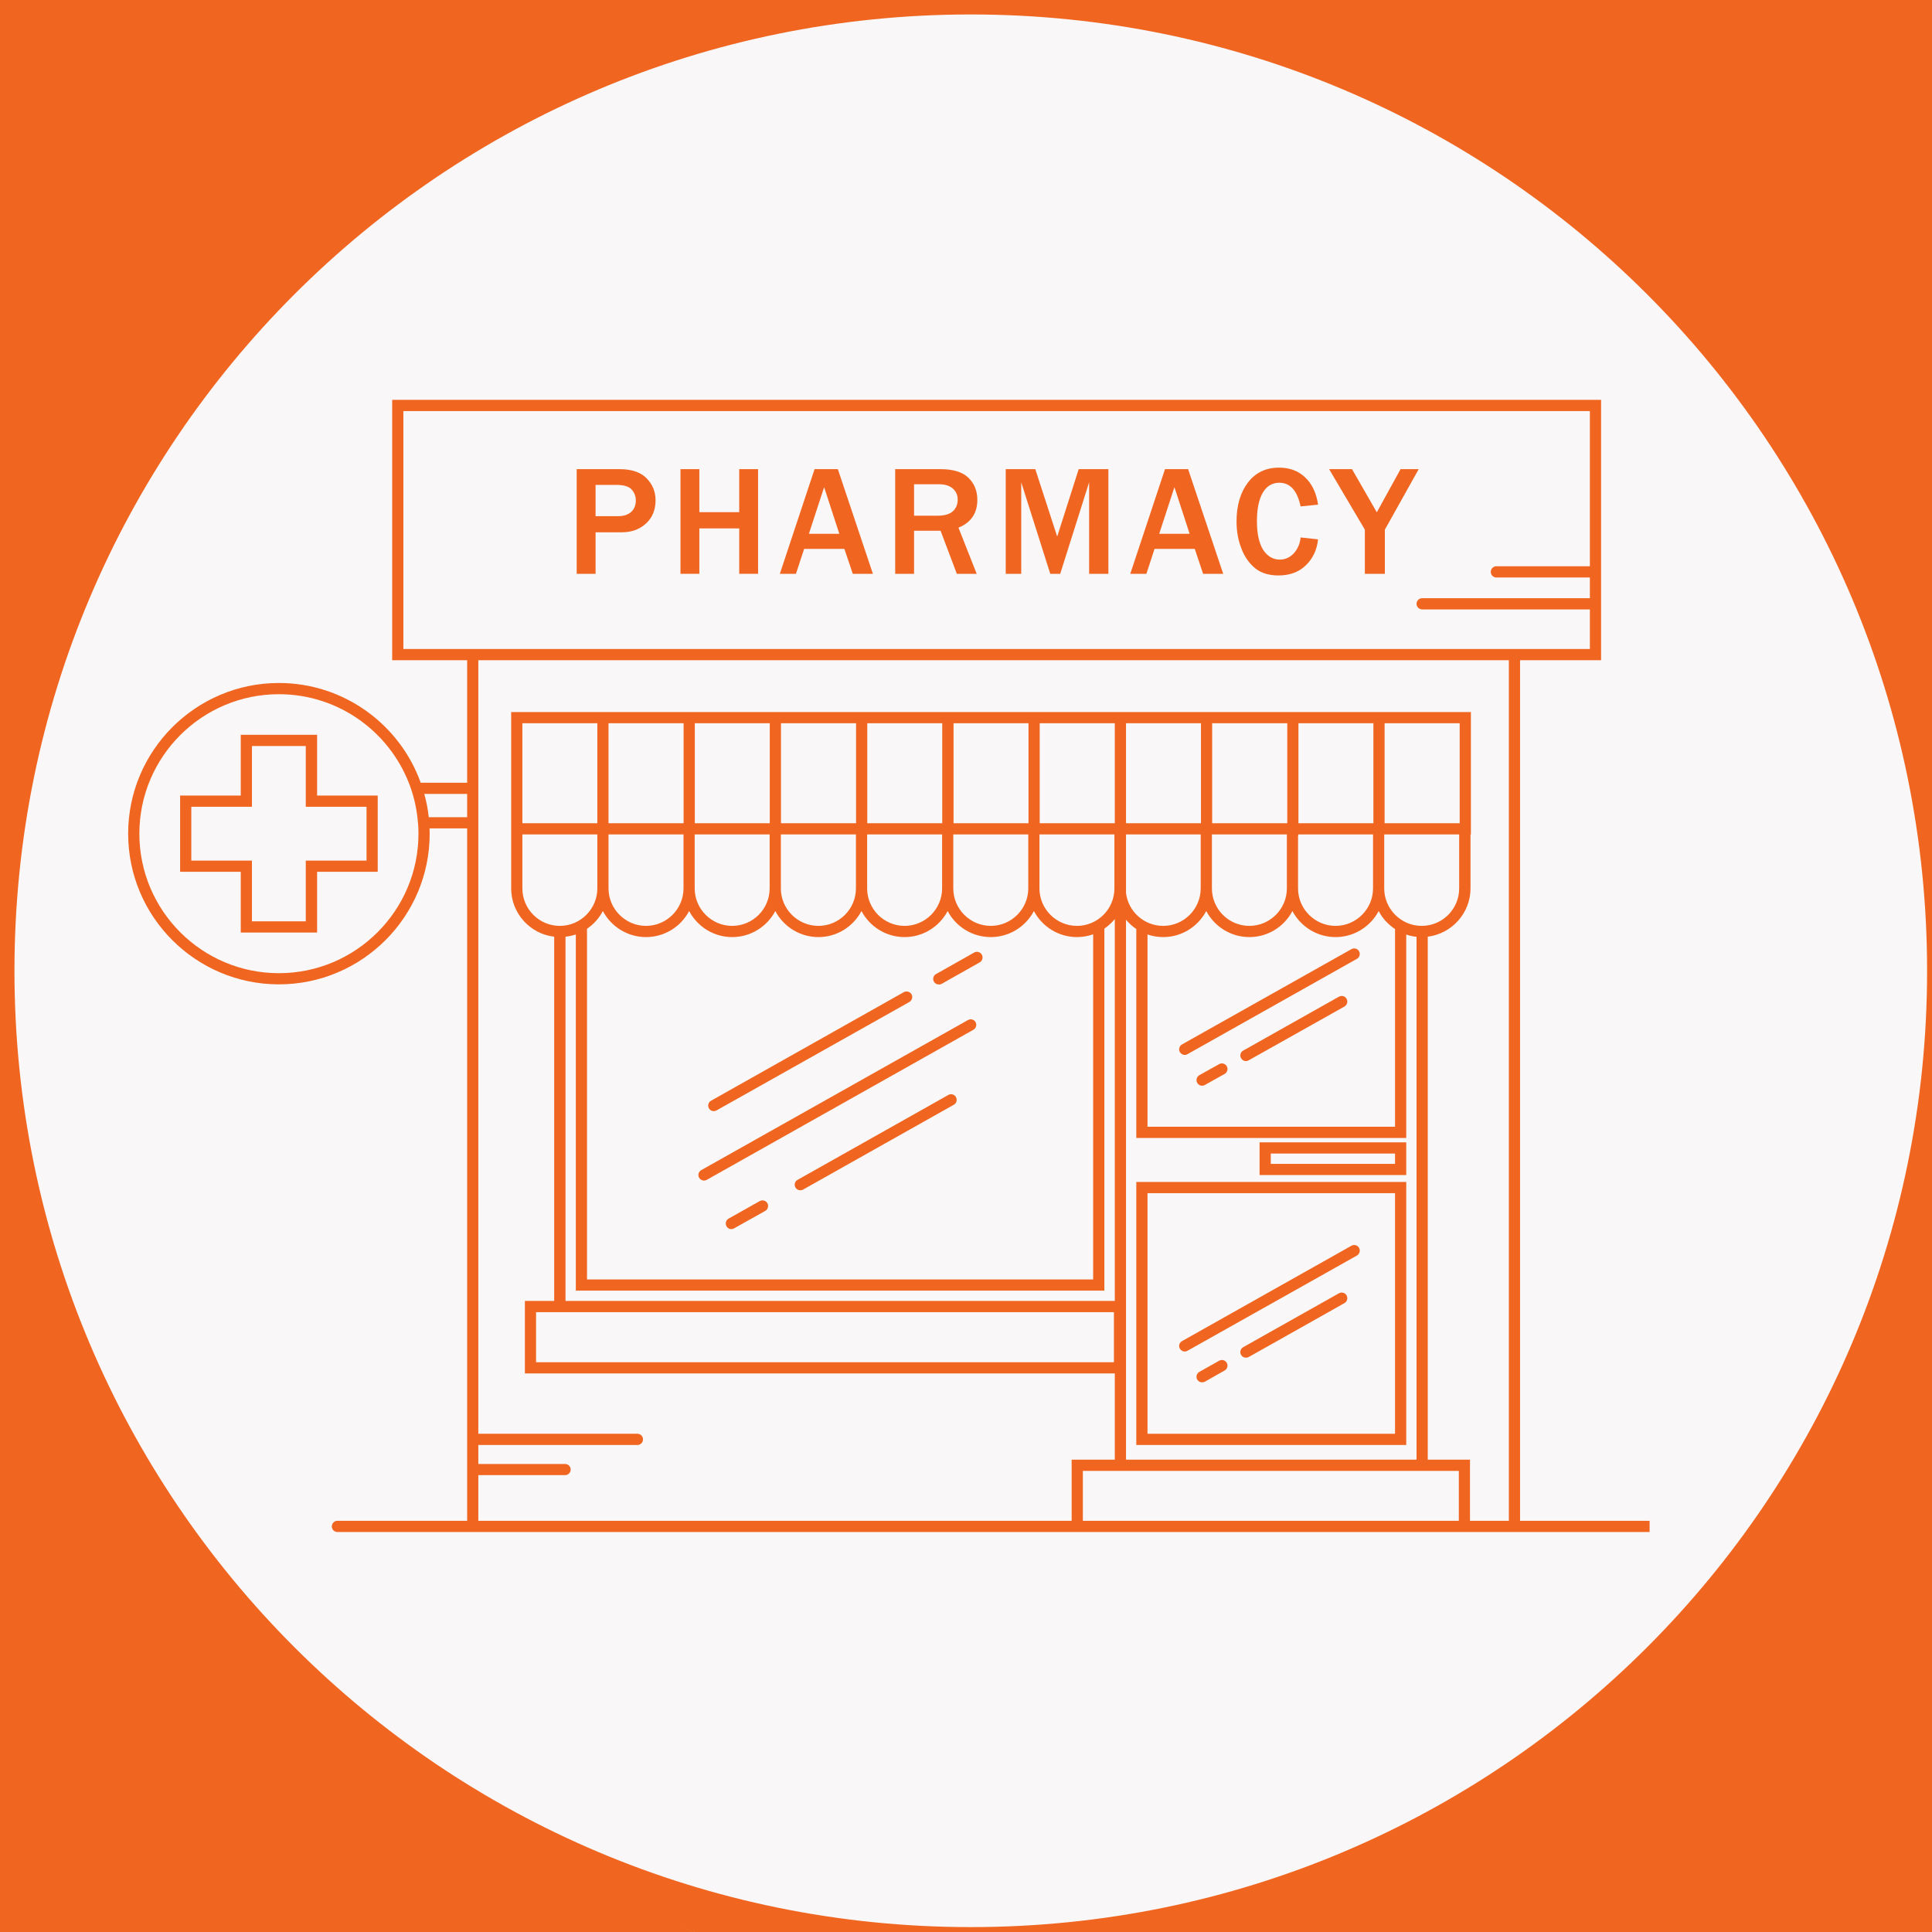 <?xml version="1.0" encoding="UTF-8"?>
<svg xmlns="http://www.w3.org/2000/svg" xmlns:xlink="http://www.w3.org/1999/xlink" width="80" viewBox="0 0 60 60" height="80" preserveAspectRatio="xMidYMid meet">
  <defs>
    <clipPath id="cde54497ef">
      <path d="M 30 0 C 13.43 0 0 13.703 0 30.605 C 0 47.508 13.43 61.211 30 61.211 C 46.57 61.211 60 47.508 60 30.605 C 60 13.703 46.57 0 30 0 Z M 30 0 " clip-rule="nonzero"></path>
    </clipPath>
    <clipPath id="2d93716bd7">
      <path d="M 3.98 12.418 L 51.23 12.418 L 51.23 47.578 L 3.98 47.578 Z M 3.98 12.418 " clip-rule="nonzero"></path>
    </clipPath>
  </defs>
  <rect x="-6" width="72" fill="#ffffff" y="-6" height="72" fill-opacity="1"></rect>
  <rect x="-6" width="72" fill="#f06520" y="-6" height="72" fill-opacity="1"></rect>
  <g clip-path="url(#cde54497ef)">
    <rect x="-6" width="72" fill="#f9f7f8" y="-6" height="72" fill-opacity="1"></rect>
  </g>
  <path fill="#f06520" d="M 30.148 -0.898 C 13.02 -0.898 -0.898 13.02 -0.898 30.148 C -0.898 47.281 13.02 61.199 30.148 61.199 C 47.281 61.199 61.199 47.281 61.199 30.148 C 61.199 13.02 47.281 -0.898 30.148 -0.898 Z M 30.148 0.449 C 46.566 0.449 59.848 13.73 59.848 30.148 C 59.848 46.566 46.566 59.848 30.148 59.848 C 13.73 59.848 0.449 46.566 0.449 30.148 C 0.449 13.73 13.73 0.449 30.148 0.449 Z M 30.148 0.449 " fill-opacity="1" fill-rule="nonzero"></path>
  <path fill="#f06520" d="M 35.637 37.055 L 43.324 37.055 L 43.324 44.527 L 35.637 44.527 Z M 35.289 44.875 L 43.672 44.875 L 43.672 36.707 L 35.289 36.707 L 35.289 44.875 " fill-opacity="1" fill-rule="nonzero"></path>
  <path fill="#f06520" d="M 39.465 35.824 L 43.324 35.824 L 43.324 36.145 L 39.465 36.145 Z M 39.117 36.492 L 43.672 36.492 L 43.672 35.477 L 39.117 35.477 L 39.117 36.492 " fill-opacity="1" fill-rule="nonzero"></path>
  <path fill="#f06520" d="M 11.383 25.055 L 11.383 26.727 L 9.496 26.727 L 9.496 28.613 L 7.824 28.613 L 7.824 26.727 L 5.941 26.727 L 5.941 25.055 L 7.824 25.055 L 7.824 23.168 L 9.496 23.168 L 9.496 25.055 Z M 9.848 22.82 L 7.477 22.82 L 7.477 24.707 L 5.594 24.707 L 5.594 27.074 L 7.477 27.074 L 7.477 28.961 L 9.848 28.961 L 9.848 27.074 L 11.73 27.074 L 11.73 24.707 L 9.848 24.707 L 9.848 22.82 " fill-opacity="1" fill-rule="nonzero"></path>
  <path fill="#f06520" d="M 30.254 29.582 L 29.07 30.25 C 28.984 30.297 28.957 30.402 29.004 30.488 C 29.035 30.543 29.094 30.574 29.156 30.574 C 29.184 30.574 29.215 30.57 29.242 30.555 L 30.426 29.887 C 30.508 29.84 30.539 29.734 30.492 29.648 C 30.445 29.566 30.34 29.535 30.254 29.582 " fill-opacity="1" fill-rule="nonzero"></path>
  <path fill="#f06520" d="M 22.168 34.508 C 22.195 34.508 22.227 34.5 22.254 34.484 L 28.242 31.117 C 28.324 31.07 28.355 30.961 28.309 30.879 C 28.262 30.797 28.152 30.766 28.07 30.812 L 22.082 34.184 C 22 34.23 21.969 34.336 22.016 34.418 C 22.047 34.477 22.105 34.508 22.168 34.508 " fill-opacity="1" fill-rule="nonzero"></path>
  <path fill="#f06520" d="M 30.059 31.68 L 21.777 36.34 C 21.695 36.387 21.664 36.492 21.711 36.574 C 21.746 36.633 21.805 36.664 21.863 36.664 C 21.895 36.664 21.922 36.656 21.949 36.641 L 30.23 31.98 C 30.312 31.934 30.344 31.828 30.297 31.742 C 30.25 31.66 30.145 31.629 30.059 31.68 " fill-opacity="1" fill-rule="nonzero"></path>
  <path fill="#f06520" d="M 29.453 34.004 L 24.77 36.641 C 24.684 36.688 24.656 36.793 24.703 36.879 C 24.734 36.934 24.793 36.965 24.855 36.965 C 24.883 36.965 24.91 36.961 24.938 36.945 L 29.621 34.309 C 29.707 34.262 29.734 34.156 29.688 34.07 C 29.641 33.988 29.535 33.957 29.453 34.004 " fill-opacity="1" fill-rule="nonzero"></path>
  <path fill="#f06520" d="M 23.594 37.301 L 22.629 37.844 C 22.543 37.891 22.516 38 22.562 38.082 C 22.594 38.141 22.652 38.172 22.711 38.172 C 22.742 38.172 22.77 38.164 22.797 38.148 L 23.766 37.605 C 23.848 37.559 23.879 37.449 23.832 37.367 C 23.785 37.285 23.68 37.254 23.594 37.301 " fill-opacity="1" fill-rule="nonzero"></path>
  <path fill="#f06520" d="M 41.969 29.477 L 36.711 32.434 C 36.625 32.48 36.594 32.59 36.641 32.672 C 36.676 32.73 36.734 32.762 36.793 32.762 C 36.824 32.762 36.852 32.754 36.879 32.738 L 42.141 29.777 C 42.223 29.73 42.254 29.625 42.207 29.543 C 42.16 29.457 42.051 29.43 41.969 29.477 " fill-opacity="1" fill-rule="nonzero"></path>
  <path fill="#f06520" d="M 41.582 30.953 L 38.605 32.629 C 38.523 32.676 38.496 32.781 38.543 32.863 C 38.574 32.922 38.633 32.953 38.691 32.953 C 38.723 32.953 38.75 32.945 38.777 32.93 L 41.754 31.258 C 41.836 31.211 41.867 31.102 41.82 31.02 C 41.773 30.934 41.668 30.906 41.582 30.953 " fill-opacity="1" fill-rule="nonzero"></path>
  <path fill="#f06520" d="M 37.863 33.047 L 37.246 33.391 C 37.164 33.441 37.133 33.547 37.18 33.629 C 37.215 33.688 37.273 33.719 37.332 33.719 C 37.363 33.719 37.391 33.711 37.418 33.695 L 38.031 33.352 C 38.117 33.305 38.145 33.195 38.098 33.113 C 38.051 33.031 37.945 33 37.863 33.047 " fill-opacity="1" fill-rule="nonzero"></path>
  <path fill="#f06520" d="M 41.969 38.688 L 36.711 41.648 C 36.625 41.695 36.594 41.801 36.641 41.883 C 36.676 41.941 36.734 41.973 36.793 41.973 C 36.824 41.973 36.852 41.965 36.879 41.949 L 42.141 38.992 C 42.223 38.941 42.254 38.836 42.207 38.754 C 42.16 38.668 42.051 38.641 41.969 38.688 " fill-opacity="1" fill-rule="nonzero"></path>
  <path fill="#f06520" d="M 41.582 40.164 L 38.605 41.84 C 38.523 41.887 38.496 41.992 38.543 42.078 C 38.574 42.133 38.633 42.164 38.691 42.164 C 38.723 42.164 38.75 42.156 38.777 42.145 L 41.754 40.469 C 41.836 40.422 41.867 40.316 41.82 40.23 C 41.773 40.148 41.668 40.117 41.582 40.164 " fill-opacity="1" fill-rule="nonzero"></path>
  <path fill="#f06520" d="M 37.863 42.258 L 37.246 42.605 C 37.164 42.652 37.133 42.758 37.18 42.844 C 37.215 42.898 37.273 42.93 37.332 42.93 C 37.363 42.93 37.391 42.922 37.418 42.91 L 38.031 42.562 C 38.117 42.516 38.145 42.41 38.098 42.324 C 38.051 42.242 37.945 42.211 37.863 42.258 " fill-opacity="1" fill-rule="nonzero"></path>
  <path fill="#f06520" d="M 19.602 15.898 C 19.508 15.984 19.371 16.031 19.188 16.031 L 18.496 16.031 L 18.496 15.059 L 19.137 15.059 C 19.367 15.059 19.527 15.105 19.613 15.199 C 19.703 15.297 19.746 15.41 19.746 15.543 C 19.746 15.691 19.699 15.809 19.602 15.898 Z M 19.242 14.57 L 17.91 14.57 L 17.91 17.82 L 18.496 17.82 L 18.496 16.531 L 19.309 16.531 C 19.613 16.531 19.863 16.441 20.062 16.258 C 20.262 16.074 20.359 15.832 20.359 15.535 C 20.359 15.277 20.27 15.051 20.086 14.859 C 19.902 14.668 19.621 14.57 19.242 14.57 " fill-opacity="1" fill-rule="nonzero"></path>
  <path fill="#f06520" d="M 22.957 15.906 L 21.719 15.906 L 21.719 14.57 L 21.133 14.57 L 21.133 17.82 L 21.719 17.82 L 21.719 16.41 L 22.957 16.41 L 22.957 17.82 L 23.543 17.82 L 23.543 14.57 L 22.957 14.57 L 22.957 15.906 " fill-opacity="1" fill-rule="nonzero"></path>
  <path fill="#f06520" d="M 25.121 16.578 L 25.594 15.129 L 26.066 16.578 Z M 25.297 14.57 L 24.219 17.82 L 24.719 17.82 L 24.973 17.047 L 26.223 17.047 L 26.484 17.82 L 27.109 17.82 L 26.02 14.57 L 25.297 14.57 " fill-opacity="1" fill-rule="nonzero"></path>
  <path fill="#f06520" d="M 29.586 15.883 C 29.484 15.973 29.324 16.016 29.113 16.016 L 28.387 16.016 L 28.387 15.039 L 29.164 15.039 C 29.344 15.039 29.488 15.082 29.59 15.172 C 29.691 15.258 29.742 15.375 29.742 15.516 C 29.742 15.672 29.688 15.793 29.586 15.883 Z M 30.352 15.523 C 30.352 15.242 30.258 15.016 30.074 14.836 C 29.891 14.66 29.602 14.57 29.211 14.57 L 27.801 14.57 L 27.801 17.82 L 28.387 17.82 L 28.387 16.484 L 29.211 16.484 L 29.715 17.82 L 30.332 17.82 L 29.766 16.387 C 30.156 16.227 30.352 15.941 30.352 15.523 " fill-opacity="1" fill-rule="nonzero"></path>
  <path fill="#f06520" d="M 32.832 16.664 L 32.152 14.57 L 31.234 14.57 L 31.234 17.82 L 31.715 17.82 L 31.715 14.977 L 32.617 17.82 L 32.926 17.82 L 33.824 14.977 L 33.824 17.82 L 34.422 17.82 L 34.422 14.57 L 33.5 14.57 L 32.832 16.664 " fill-opacity="1" fill-rule="nonzero"></path>
  <path fill="#f06520" d="M 36 16.578 L 36.473 15.129 L 36.945 16.578 Z M 36.18 14.57 L 35.102 17.82 L 35.602 17.82 L 35.855 17.047 L 37.105 17.047 L 37.363 17.82 L 37.988 17.82 L 36.898 14.57 L 36.18 14.57 " fill-opacity="1" fill-rule="nonzero"></path>
  <path fill="#f06520" d="M 39.73 14.992 C 40.07 14.992 40.289 15.238 40.391 15.727 L 40.934 15.672 C 40.879 15.301 40.742 15.02 40.527 14.82 C 40.316 14.621 40.047 14.523 39.723 14.523 C 39.312 14.523 38.992 14.676 38.754 14.988 C 38.52 15.297 38.402 15.699 38.402 16.195 C 38.402 16.504 38.453 16.785 38.555 17.039 C 38.652 17.297 38.797 17.496 38.98 17.648 C 39.164 17.797 39.406 17.871 39.703 17.871 C 40.055 17.871 40.34 17.766 40.555 17.555 C 40.773 17.344 40.898 17.078 40.934 16.75 L 40.391 16.691 C 40.375 16.879 40.305 17.039 40.188 17.176 C 40.066 17.309 39.918 17.379 39.746 17.379 C 39.535 17.379 39.363 17.277 39.23 17.078 C 39.102 16.875 39.035 16.578 39.035 16.184 C 39.035 15.797 39.098 15.504 39.219 15.297 C 39.34 15.094 39.512 14.992 39.73 14.992 " fill-opacity="1" fill-rule="nonzero"></path>
  <path fill="#f06520" d="M 43.496 14.57 L 42.758 15.91 L 41.988 14.57 L 41.277 14.57 L 42.387 16.449 L 42.387 17.82 L 43.008 17.82 L 43.008 16.449 L 44.059 14.57 L 43.496 14.57 " fill-opacity="1" fill-rule="nonzero"></path>
  <g clip-path="url(#2d93716bd7)">
    <path fill="#f06520" d="M 45.652 47.23 L 45.652 45.332 L 44.34 45.332 L 44.34 29.09 C 45.086 28.996 45.668 28.359 45.668 27.59 L 45.668 25.914 L 45.68 25.914 L 45.68 22.113 L 15.875 22.113 L 15.875 27.59 C 15.875 28.363 16.461 29.004 17.211 29.09 L 17.211 40.402 L 16.301 40.402 L 16.301 42.652 L 34.621 42.652 L 34.621 45.332 L 33.281 45.332 L 33.281 47.23 L 14.855 47.23 L 14.855 45.812 L 17.547 45.812 C 17.645 45.812 17.723 45.734 17.723 45.637 C 17.723 45.543 17.645 45.465 17.547 45.465 L 14.855 45.465 L 14.855 44.875 L 19.797 44.875 C 19.895 44.875 19.969 44.797 19.969 44.699 C 19.969 44.605 19.895 44.527 19.797 44.527 L 14.855 44.527 L 14.855 20.504 L 46.859 20.504 L 46.859 47.23 Z M 34.969 40.75 L 34.969 28.562 C 35.059 28.672 35.168 28.77 35.289 28.852 L 35.289 35.34 L 43.672 35.34 L 43.672 29.023 C 43.773 29.059 43.883 29.082 43.992 29.094 L 43.992 45.332 L 34.969 45.332 Z M 34.594 40.75 L 34.594 42.305 L 16.648 42.305 L 16.648 40.75 Z M 17.562 29.09 C 17.672 29.078 17.781 29.055 17.883 29.02 L 17.883 40.082 L 34.297 40.082 L 34.297 28.84 C 34.418 28.754 34.527 28.656 34.621 28.543 L 34.621 40.402 L 17.562 40.402 Z M 18.551 25.566 L 16.223 25.566 L 16.223 22.461 L 18.551 22.461 Z M 35.637 29.02 C 35.789 29.074 35.953 29.102 36.125 29.102 C 36.703 29.102 37.207 28.773 37.461 28.293 C 37.715 28.773 38.219 29.102 38.801 29.102 C 39.379 29.102 39.887 28.773 40.137 28.293 C 40.391 28.773 40.898 29.102 41.477 29.102 C 42.059 29.102 42.562 28.773 42.816 28.293 C 42.934 28.52 43.109 28.711 43.324 28.852 L 43.324 34.992 L 35.637 34.992 Z M 39.965 27.59 C 39.965 28.23 39.441 28.754 38.801 28.754 C 38.156 28.754 37.637 28.23 37.637 27.59 L 37.637 25.914 L 39.965 25.914 Z M 42.641 27.59 C 42.641 28.23 42.117 28.754 41.477 28.754 C 40.836 28.754 40.312 28.23 40.312 27.59 L 40.312 25.961 C 40.316 25.945 40.32 25.93 40.324 25.914 L 42.641 25.914 Z M 34.969 25.914 L 37.289 25.914 L 37.289 27.59 C 37.289 28.23 36.766 28.754 36.125 28.754 C 35.527 28.754 35.035 28.305 34.969 27.727 Z M 33.445 28.754 C 32.805 28.754 32.281 28.23 32.281 27.59 L 32.281 25.914 L 34.609 25.914 L 34.609 27.59 C 34.609 28.23 34.09 28.754 33.445 28.754 Z M 23.902 27.59 C 23.902 28.23 23.383 28.754 22.738 28.754 C 22.098 28.754 21.574 28.23 21.574 27.59 L 21.574 25.914 L 23.902 25.914 Z M 26.582 27.59 C 26.582 28.23 26.059 28.754 25.418 28.754 C 24.773 28.754 24.25 28.23 24.25 27.59 L 24.25 25.914 L 26.582 25.914 Z M 29.258 27.59 C 29.258 28.23 28.734 28.754 28.094 28.754 C 27.449 28.754 26.93 28.23 26.93 27.59 L 26.93 25.914 L 29.258 25.914 Z M 31.934 27.59 C 31.934 28.23 31.41 28.754 30.77 28.754 C 30.129 28.754 29.605 28.23 29.605 27.59 L 29.605 25.914 L 31.934 25.914 Z M 18.898 25.914 L 21.227 25.914 L 21.227 27.59 C 21.227 28.23 20.703 28.754 20.062 28.754 C 19.422 28.754 18.898 28.23 18.898 27.59 Z M 18.23 28.844 C 18.438 28.703 18.605 28.516 18.723 28.293 C 18.977 28.773 19.484 29.102 20.062 29.102 C 20.645 29.102 21.148 28.773 21.402 28.293 C 21.656 28.773 22.16 29.102 22.738 29.102 C 23.32 29.102 23.824 28.773 24.078 28.293 C 24.332 28.773 24.836 29.102 25.418 29.102 C 25.996 29.102 26.5 28.773 26.754 28.293 C 27.008 28.773 27.512 29.102 28.094 29.102 C 28.672 29.102 29.176 28.773 29.43 28.293 C 29.684 28.773 30.188 29.102 30.77 29.102 C 31.352 29.102 31.855 28.773 32.109 28.293 C 32.363 28.773 32.867 29.102 33.445 29.102 C 33.621 29.102 33.793 29.07 33.949 29.016 L 33.949 39.734 L 18.23 39.734 Z M 44.152 28.754 C 43.512 28.754 42.988 28.23 42.988 27.59 L 42.988 25.914 L 45.316 25.914 L 45.316 27.59 C 45.316 28.23 44.797 28.754 44.152 28.754 Z M 45.332 22.461 L 45.332 25.566 L 43 25.566 L 43 22.461 Z M 42.652 22.461 L 42.652 25.566 L 40.324 25.566 L 40.324 22.461 Z M 39.977 22.461 L 39.977 25.566 L 37.645 25.566 L 37.645 22.461 Z M 37.297 22.461 L 37.297 25.566 L 34.969 25.566 L 34.969 22.461 Z M 34.621 22.461 L 34.621 25.566 L 32.289 25.566 L 32.289 22.461 Z M 31.941 22.461 L 31.941 25.566 L 29.613 25.566 L 29.613 22.461 Z M 29.262 22.461 L 29.262 25.566 L 26.934 25.566 C 26.934 25.562 26.934 25.559 26.934 25.555 L 26.934 22.461 Z M 26.586 22.461 L 26.586 25.555 C 26.586 25.559 26.586 25.562 26.586 25.566 L 24.254 25.566 L 24.254 22.461 Z M 23.906 22.461 L 23.906 25.566 L 21.578 25.566 L 21.578 22.461 Z M 21.23 22.461 L 21.23 25.566 L 18.898 25.566 L 18.898 22.461 Z M 16.223 25.914 L 18.551 25.914 L 18.551 27.59 C 18.551 28.23 18.027 28.754 17.387 28.754 C 16.742 28.754 16.223 28.23 16.223 27.59 Z M 33.629 47.23 L 33.629 45.68 L 45.305 45.68 L 45.305 47.23 Z M 13.316 25.379 C 13.289 25.133 13.242 24.891 13.176 24.656 L 14.508 24.656 L 14.508 25.379 Z M 8.66 30.223 C 6.273 30.223 4.328 28.281 4.328 25.891 C 4.328 23.5 6.273 21.559 8.66 21.559 C 10.57 21.559 12.191 22.797 12.77 24.512 C 12.773 24.527 12.777 24.543 12.785 24.559 C 12.887 24.875 12.953 25.207 12.98 25.551 C 12.98 25.551 12.98 25.551 12.98 25.555 C 12.98 25.562 12.98 25.57 12.984 25.578 C 12.992 25.684 12.996 25.785 12.996 25.891 C 12.996 28.281 11.051 30.223 8.66 30.223 Z M 12.527 20.156 L 12.527 12.766 L 49.375 12.766 L 49.375 17.586 L 46.469 17.586 C 46.375 17.586 46.297 17.664 46.297 17.762 C 46.297 17.855 46.375 17.934 46.469 17.934 L 49.375 17.934 L 49.375 18.578 L 44.168 18.578 C 44.07 18.578 43.992 18.656 43.992 18.75 C 43.992 18.848 44.07 18.926 44.168 18.926 L 49.375 18.926 L 49.375 20.156 Z M 51.289 47.23 L 47.207 47.23 L 47.207 20.504 L 49.723 20.504 L 49.723 12.418 L 12.18 12.418 L 12.18 20.504 L 14.508 20.504 L 14.508 24.309 L 13.066 24.309 C 12.418 22.504 10.688 21.211 8.66 21.211 C 6.082 21.211 3.98 23.309 3.98 25.891 C 3.98 28.473 6.082 30.57 8.66 30.57 C 11.242 30.57 13.344 28.473 13.344 25.891 C 13.344 25.836 13.34 25.781 13.34 25.727 L 14.508 25.727 L 14.508 47.23 L 10.477 47.23 C 10.383 47.23 10.305 47.309 10.305 47.406 C 10.305 47.5 10.383 47.578 10.477 47.578 L 51.289 47.578 C 51.387 47.578 51.465 47.5 51.465 47.406 C 51.465 47.309 51.387 47.23 51.289 47.23 " fill-opacity="1" fill-rule="nonzero"></path>
  </g>
</svg>

